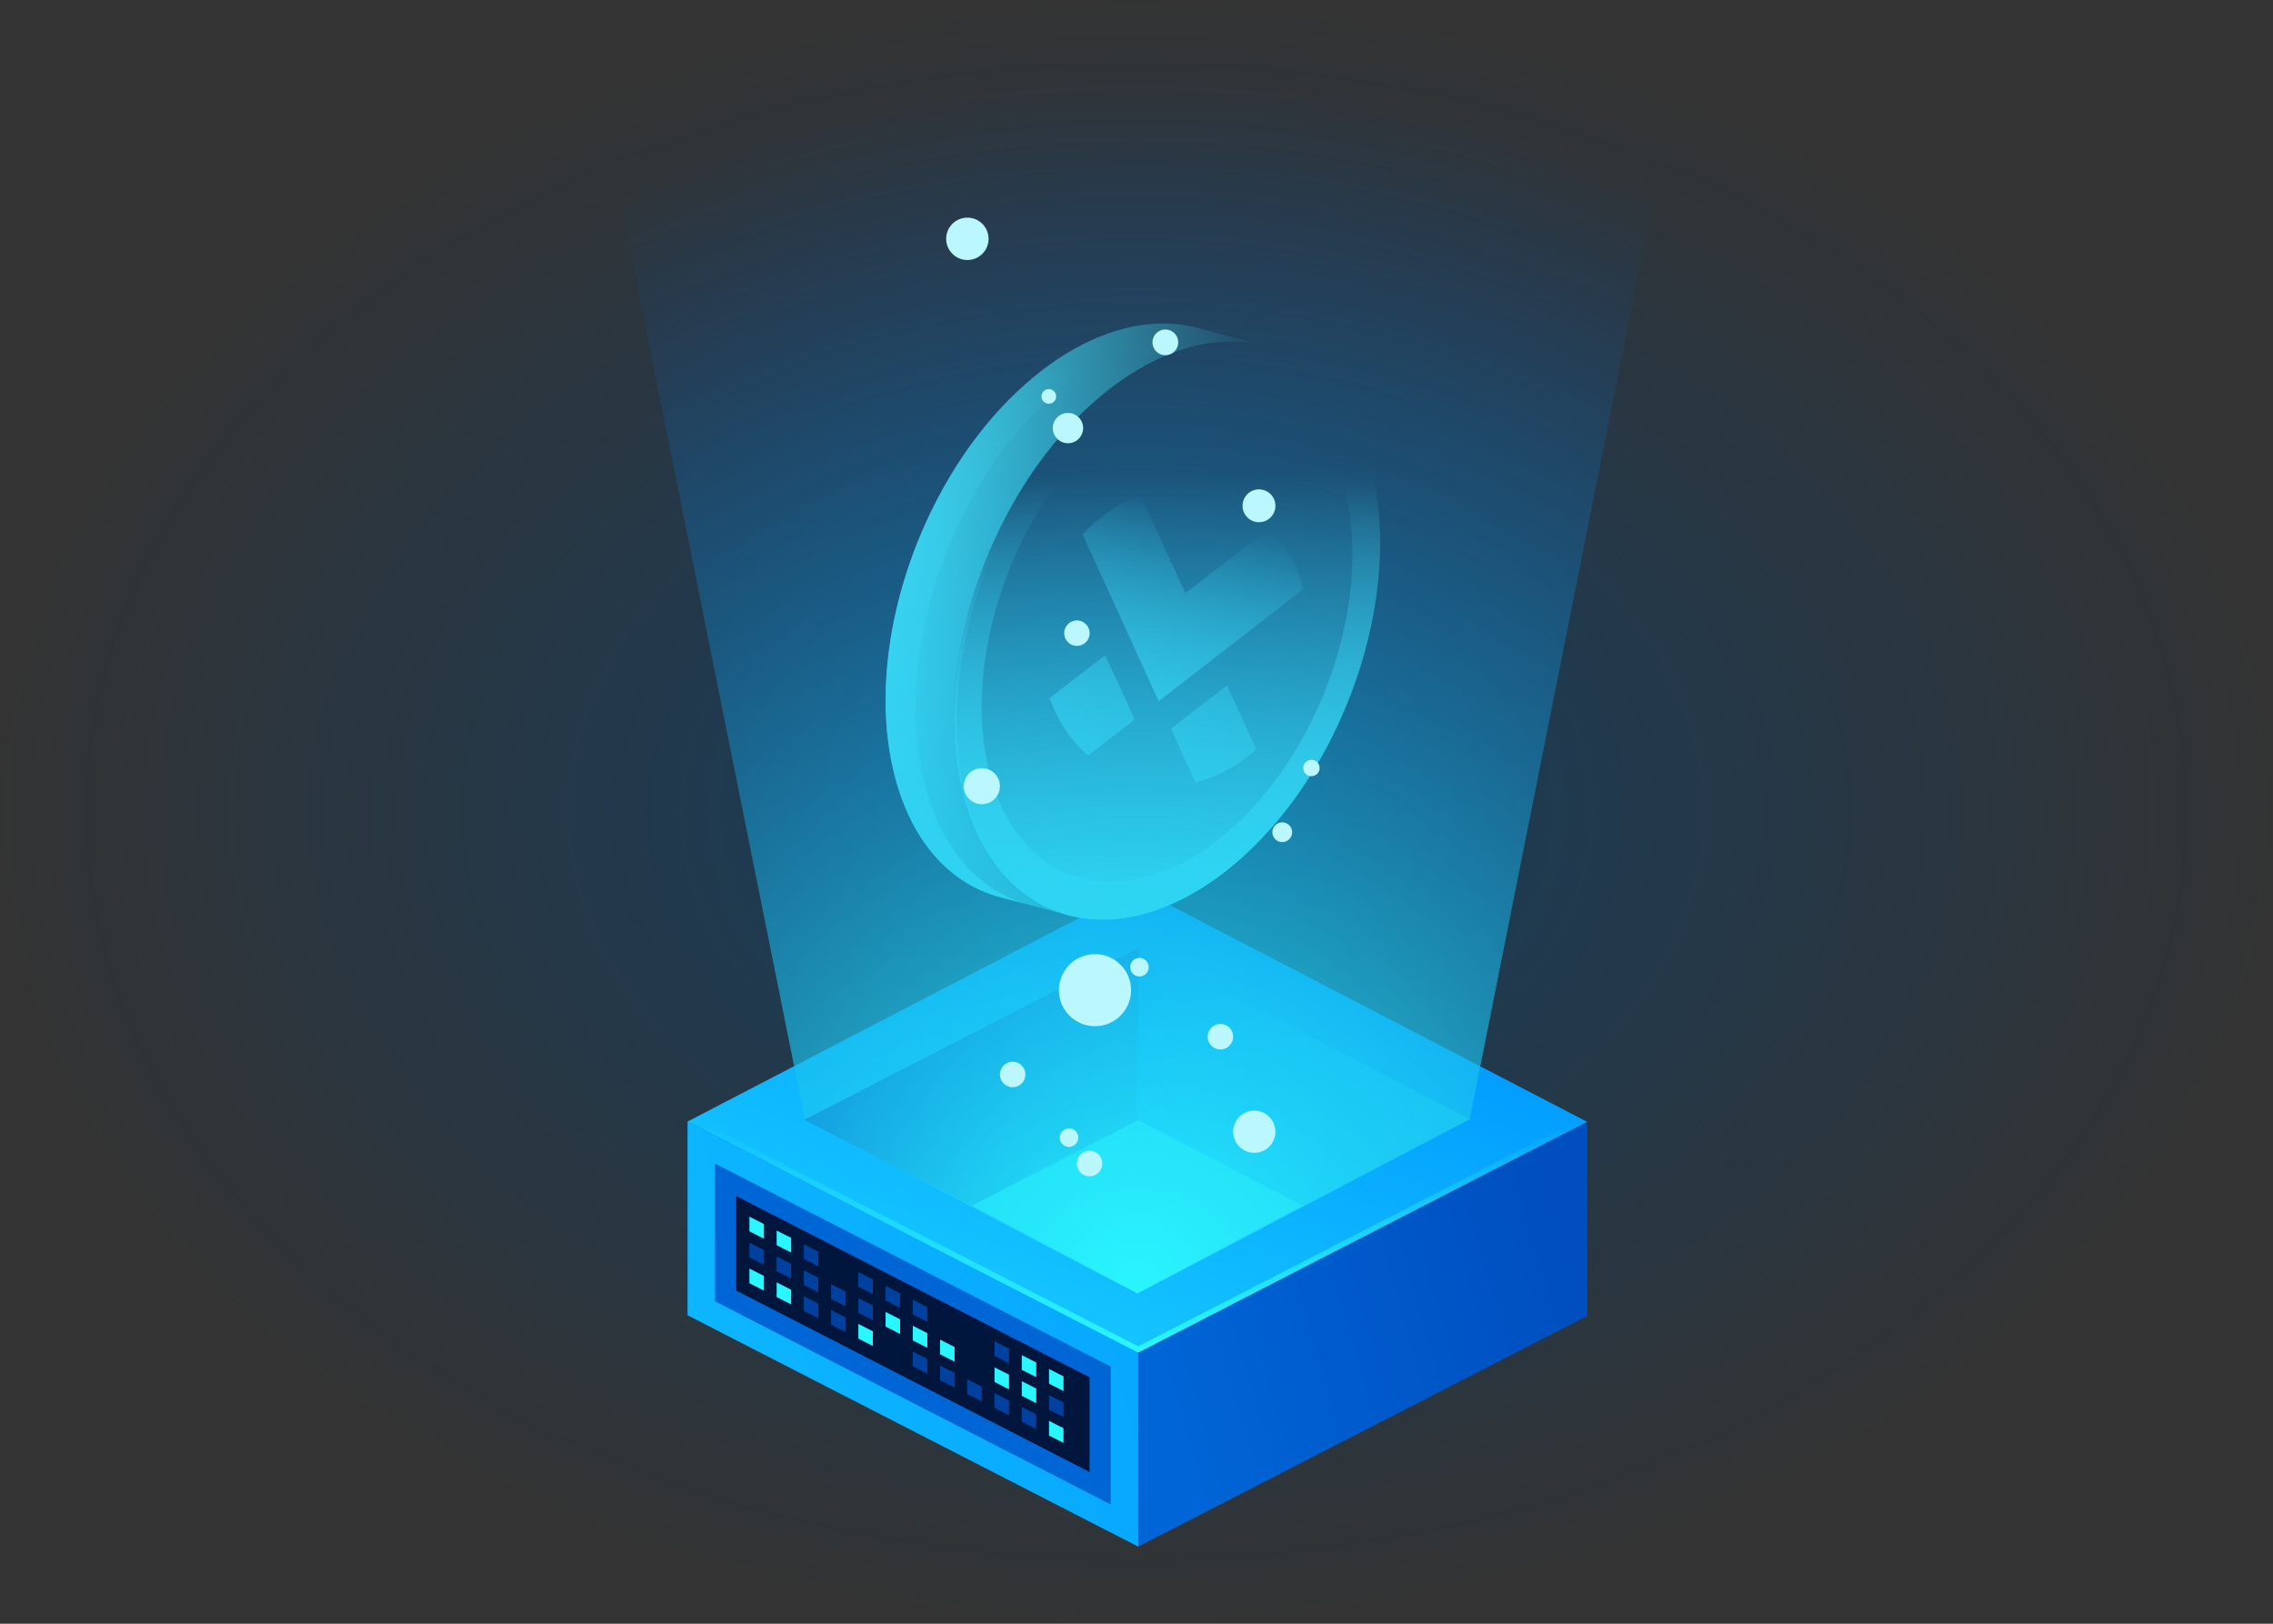 <svg width="588" height="420" viewBox="0 0 588 420" fill="none" xmlns="http://www.w3.org/2000/svg">
<rect x="0" y="0" width="588" height="420" fill="#333333" stroke="none"/>
<rect width="588" height="420" fill="url(#paint0_radial_952_7746)" fill-opacity="0.6"/>
<path d="M177.857 290.106L294.248 349.934L410.61 290.184L294.095 229.7L177.857 290.106Z" fill="url(#paint1_linear_952_7746)"/>
<path d="M294.396 349.87V400.058L410.61 340.374V290.185L294.396 349.87Z" fill="url(#paint2_linear_952_7746)"/>
<path d="M294.459 349.869V400.057L177.857 340.202V290.077L294.459 349.869Z" fill="url(#paint3_linear_952_7746)"/>
<path d="M187.709 335.217V305.168L284.608 354.855V384.959L187.709 335.217Z" fill="#00163D"/>
<path d="M287.35 389.163L184.963 336.605V300.966L287.35 353.467V389.163ZM190.45 333.829L281.864 380.754V356.243L190.45 309.37V333.829Z" fill="url(#paint4_linear_952_7746)"/>
<path d="M271.367 357.896L275.118 359.803V356.014L271.367 354.106V357.896Z" fill="#2AF6FF"/>
<path d="M264.321 354.315L268.071 356.221V352.432L264.321 350.524V354.315Z" fill="#2AF6FF"/>
<path d="M257.276 350.732L261.026 352.639V348.848L257.276 346.942V350.732Z" fill="#0041A0"/>
<path d="M250.23 347.151L253.98 349.057V345.268L250.23 343.36V347.151Z" fill="#00163D"/>
<path d="M243.185 343.568L246.935 345.476V341.685L243.185 339.779V343.568Z" fill="#00163D"/>
<path d="M236.139 339.986L239.891 341.894V338.105L236.139 336.197V339.986Z" fill="#0041A0"/>
<path d="M229.094 336.406L232.844 338.312V334.523L229.094 332.615V336.406Z" fill="#0041A0"/>
<path d="M222.048 332.823L225.798 334.731V330.94L222.048 329.034V332.823Z" fill="#0041A0"/>
<path d="M215.003 329.241L218.753 331.149V327.359L215.003 325.452V329.241Z" fill="#00163D"/>
<path d="M207.957 325.659L211.707 327.565V323.776L207.957 321.87V325.659Z" fill="#0041A0"/>
<path d="M200.912 322.077L204.662 323.985V320.195L200.912 318.288V322.077Z" fill="#2AF6FF"/>
<path d="M193.866 318.497L197.616 320.402V316.613L193.866 314.706V318.497Z" fill="#2AF6FF"/>
<path d="M271.367 364.632L275.118 366.538V362.749L271.367 360.843V364.632Z" fill="#0041A0"/>
<path d="M264.321 361.05L268.071 362.957V359.168L264.321 357.261V361.05Z" fill="#2AF6FF"/>
<path d="M257.276 357.468L261.026 359.374V355.585L257.276 353.678V357.468Z" fill="#2AF6FF"/>
<path d="M250.23 353.887L253.98 355.794V352.003L250.23 350.098V353.887Z" fill="#00163D"/>
<path d="M243.185 350.304L246.935 352.211V348.422L243.185 346.515V350.304Z" fill="#2AF6FF"/>
<path d="M236.139 346.722L239.891 348.628V344.839L236.139 342.932V346.722Z" fill="#2AF6FF"/>
<path d="M229.094 343.141L232.844 345.048V341.257L229.094 339.352V343.141Z" fill="#2AF6FF"/>
<path d="M222.048 339.56L225.798 341.466V337.677L222.048 335.77V339.56Z" fill="#0041A0"/>
<path d="M215.003 335.978L218.753 337.883V334.094L215.003 332.188V335.978Z" fill="#0041A0"/>
<path d="M207.957 332.396L211.707 334.303V330.512L207.957 328.606V332.396Z" fill="#0041A0"/>
<path d="M200.912 328.814L204.662 330.72V326.931L200.912 325.023V328.814Z" fill="#0041A0"/>
<path d="M193.866 325.232L197.616 327.139V323.348L193.866 321.442V325.232Z" fill="#0041A0"/>
<path d="M271.367 371.314L275.118 373.221V369.432L271.367 367.524V371.314Z" fill="#2AF6FF"/>
<path d="M264.321 367.733L268.071 369.639V365.85L264.321 363.942V367.733Z" fill="#0041A0"/>
<path d="M257.276 364.15L261.026 366.058V362.267L257.276 360.361V364.15Z" fill="#0041A0"/>
<path d="M250.23 360.568L253.98 362.476V358.687L250.23 356.779V360.568Z" fill="#0041A0"/>
<path d="M243.185 356.988L246.935 358.896V355.105L243.185 353.199V356.988Z" fill="#0041A0"/>
<path d="M236.139 353.405L239.891 355.313V351.522L236.139 349.616V353.405Z" fill="#0041A0"/>
<path d="M229.094 349.824L232.844 351.73V347.941L229.094 346.033V349.824Z" fill="#00163D"/>
<path d="M222.048 346.241L225.798 348.149V344.358L222.048 342.452V346.241Z" fill="#2AF6FF"/>
<path d="M215.003 342.659L218.753 344.567V340.777L215.003 338.87V342.659Z" fill="#0041A0"/>
<path d="M207.957 339.08L211.707 340.985V337.196L207.957 335.289V339.08Z" fill="#0041A0"/>
<path d="M200.912 335.496L204.662 337.403V333.613L200.912 331.707V335.496Z" fill="#2AF6FF"/>
<path d="M193.866 331.916L197.616 333.821V330.032L193.866 328.125V331.916Z" fill="#2AF6FF"/>
<path d="M294.459 348.238L179.445 289.262L177.857 290.078L294.459 349.87L410.61 290.183L409.021 289.37L294.459 348.238Z" fill="url(#paint5_linear_952_7746)" style="mix-blend-mode:screen"/>
<path d="M208.201 289.578L293.621 333.937L294.689 245.113L208.201 289.578Z" fill="url(#paint6_linear_952_7746)"/>
<path d="M293.621 333.937L380.201 289.519L294.689 245.113L293.621 333.937Z" fill="url(#paint7_linear_952_7746)"/>
<path d="M251.419 311.871L293.913 333.938L336.983 311.841L294.444 289.752L251.419 311.871Z" fill="url(#paint8_radial_952_7746)"/>
<path d="M294.689 245.113L208.201 289.578L293.621 333.937L380.201 289.519L294.689 245.113Z" fill="url(#paint9_radial_952_7746)"/>
<path d="M309.744 84.805C309.618 84.772 309.492 84.739 309.365 84.707C308.247 84.427 307.11 84.202 305.957 84.036C304.812 83.87 303.651 83.763 302.475 83.711C301.288 83.66 300.088 83.666 298.871 83.73C297.626 83.796 296.367 83.925 295.095 84.115C293.763 84.315 292.418 84.583 291.061 84.92C289.597 85.282 288.12 85.728 286.634 86.255C284.951 86.85 283.256 87.552 281.556 88.359C279.371 89.395 277.177 90.606 274.981 91.995C272.474 93.58 269.965 95.399 267.473 97.45C261.316 102.519 255.745 108.614 250.878 115.395C249.129 117.831 247.471 120.354 245.909 122.951C244.678 124.997 243.505 127.089 242.396 129.219C241.431 131.07 240.515 132.947 239.648 134.849C238.847 136.603 238.089 138.377 237.372 140.166C236.691 141.868 236.049 143.583 235.447 145.308C234.862 146.988 234.315 148.675 233.806 150.372C233.302 152.053 232.837 153.739 232.409 155.43C231.98 157.131 231.592 158.834 231.244 160.541C230.888 162.282 230.575 164.027 230.305 165.767C230.024 167.583 229.79 169.397 229.606 171.206C229.406 173.149 229.265 175.085 229.183 177.009C229.088 179.177 229.069 181.327 229.124 183.456C229.193 186.048 229.375 188.605 229.675 191.119C230.107 194.745 230.783 198.275 231.716 201.673C236.311 218.395 246.277 228.771 258.7 232.052L276.369 236.719C263.947 233.438 253.982 223.063 249.385 206.34C248.451 202.944 247.774 199.412 247.344 195.786C247.045 193.274 246.862 190.716 246.793 188.123C246.737 185.994 246.757 183.842 246.852 181.676C246.934 179.752 247.077 177.816 247.275 175.873C247.459 174.064 247.693 172.252 247.974 170.434C248.244 168.693 248.557 166.949 248.913 165.208C249.261 163.503 249.649 161.798 250.078 160.099C250.504 158.407 250.971 156.72 251.475 155.041C251.984 153.345 252.533 151.656 253.116 149.977C253.718 148.251 254.36 146.535 255.041 144.836C255.757 143.046 256.516 141.272 257.317 139.517C258.185 137.616 259.102 135.738 260.067 133.888C261.175 131.758 262.347 129.666 263.578 127.619C265.14 125.023 266.798 122.5 268.547 120.064C273.413 113.284 278.987 107.187 285.142 102.119C287.635 100.066 290.143 98.249 292.65 96.663C294.845 95.275 297.04 94.064 299.225 93.027C300.925 92.221 302.62 91.518 304.303 90.924C305.789 90.398 307.265 89.953 308.73 89.589C310.087 89.251 311.431 88.985 312.764 88.784C314.036 88.594 315.295 88.466 316.54 88.399C317.755 88.335 318.957 88.329 320.144 88.381C321.32 88.432 322.481 88.541 323.626 88.706C324.779 88.872 325.916 89.097 327.034 89.377C327.161 89.409 327.287 89.44 327.413 89.475L309.744 84.808V84.805Z" fill="url(#paint10_linear_952_7746)"/>
<path d="M285.145 102.116C314.136 78.246 345.152 86.189 354.408 119.868C363.658 153.531 347.648 200.195 318.657 224.065C289.655 247.946 258.639 240.004 249.387 206.339C240.133 172.661 256.142 125.996 285.145 102.116Z" fill="url(#paint11_linear_952_7746)"/>
<path d="M239.412 203.762C238.478 200.364 237.801 196.834 237.37 193.208C237.072 190.695 236.889 188.136 236.82 185.544C236.764 183.415 236.784 181.264 236.878 179.097C236.961 177.173 237.103 175.236 237.301 173.294C237.486 171.486 237.72 169.673 238 167.856C238.271 166.115 238.584 164.371 238.94 162.628C239.288 160.925 239.676 159.22 240.105 157.519C240.531 155.829 240.998 154.14 241.502 152.461C242.01 150.765 242.56 149.076 243.143 147.397C243.745 145.671 244.387 143.955 245.068 142.255C245.785 140.466 246.542 138.692 247.344 136.937C248.212 135.036 249.129 133.157 250.092 131.308C251.202 129.178 252.374 127.086 253.605 125.039C255.167 122.443 256.825 119.92 258.574 117.484C263.44 110.702 269.013 104.607 275.169 99.539C277.662 97.484 280.17 95.669 282.677 94.082C284.872 92.695 287.066 91.484 289.252 90.447C290.953 89.641 292.649 88.938 294.33 88.344C295.815 87.816 297.292 87.373 298.757 87.009C300.113 86.671 301.458 86.405 302.791 86.204C304.063 86.014 305.322 85.886 306.567 85.819C307.782 85.754 308.984 85.749 310.17 85.799C311.347 85.85 312.508 85.96 313.652 86.125C314.806 86.291 315.943 86.514 317.061 86.794C317.188 86.827 317.314 86.859 317.44 86.893L326.2 89.207C326.477 89.269 326.762 89.301 327.037 89.371C327.164 89.403 327.29 89.434 327.416 89.469L309.747 84.802C309.621 84.769 309.495 84.736 309.368 84.704C308.25 84.424 307.113 84.199 305.96 84.033C304.815 83.867 303.654 83.759 302.478 83.708C301.291 83.657 300.091 83.663 298.874 83.727C297.629 83.793 296.37 83.922 295.098 84.112C293.766 84.312 292.421 84.58 291.064 84.917C289.6 85.28 288.123 85.725 286.637 86.252C284.954 86.847 283.259 87.549 281.559 88.356C279.374 89.392 277.18 90.603 274.984 91.99C272.477 93.577 269.968 95.394 267.476 97.447C261.319 102.516 255.747 108.611 250.881 115.392C249.132 117.828 247.474 120.351 245.912 122.948C244.681 124.994 243.508 127.086 242.399 129.217C241.434 131.065 240.518 132.944 239.651 134.846C238.85 136.6 238.092 138.374 237.375 140.164C236.694 141.865 236.052 143.581 235.45 145.305C234.865 146.985 234.318 148.672 233.809 150.369C233.305 152.05 232.84 153.736 232.412 155.427C231.983 157.128 231.595 158.832 231.247 160.538C230.891 162.279 230.578 164.025 230.308 165.764C230.027 167.58 229.793 169.394 229.609 171.203C229.409 173.146 229.268 175.082 229.186 177.006C229.091 179.174 229.071 181.324 229.127 183.453C229.196 186.045 229.378 188.604 229.678 191.116C230.11 194.742 230.786 198.272 231.719 201.67C236.314 218.393 246.28 228.768 258.703 232.049L264.913 233.69C253.188 229.994 243.824 219.808 239.415 203.762H239.412Z" fill="url(#paint12_linear_952_7746)"/>
<path d="M285.145 102.116C256.142 125.995 240.133 172.659 249.387 206.338C258.639 240.002 289.655 247.945 318.657 224.064C347.648 200.193 363.658 153.529 354.408 119.866C345.152 86.188 314.136 78.247 285.145 102.116ZM316.478 216.136C291.246 236.911 264.263 230.001 256.216 200.715C248.163 171.416 262.092 130.82 287.323 110.045C312.544 89.279 339.528 96.189 347.577 125.488C355.626 154.773 341.698 195.37 316.478 216.136Z" fill="url(#paint13_linear_952_7746)"/>
<path d="M250.122 206.98C240.868 173.302 256.877 126.638 285.882 102.759C305.699 86.439 326.455 85.007 340.567 96.482C326.448 84.337 305.316 85.507 285.145 102.116C256.142 125.995 240.133 172.659 249.387 206.338C252.314 216.989 257.428 225.045 263.96 230.353C257.785 225.045 252.937 217.221 250.122 206.98Z" fill="url(#paint14_linear_952_7746)"/>
<path opacity="0.7" d="M311.275 182.006L302.933 188.498L309.226 202.337C315.006 200.95 320.401 198.006 324.994 193.836L317.442 177.306L311.275 182.006Z" fill="url(#paint15_linear_952_7746)"/>
<path opacity="0.7" d="M285.898 169.462L271.505 180.577C273.579 186.391 277.012 191.57 281.492 195.435L293.516 186.117L289.162 176.491L285.898 169.462Z" fill="url(#paint16_linear_952_7746)"/>
<path d="M337.126 152.395C336.522 149.973 335.654 147.649 334.613 145.443C333.027 142.129 330.99 139.083 328.555 136.479L306.599 153.465L306.624 153.363L295.061 128.156C291.692 129.328 288.469 131.075 285.52 133.27C283.57 134.737 281.717 136.391 280.053 138.253L292.103 164.608L299.677 181.246L299.683 181.416L314.204 170.171L337.126 152.395Z" fill="url(#paint17_linear_952_7746)"/>
<g style="mix-blend-mode:screen">
<path d="M380.201 289.519L294.234 334.562L208.201 289.577L154 19.941H434L380.201 289.519Z" fill="url(#paint18_radial_952_7746)"/>
</g>
<path d="M319.006 292.732C319.006 295.746 321.453 298.19 324.471 298.19C327.49 298.19 329.937 295.746 329.937 292.732C329.937 289.717 327.49 287.273 324.471 287.273C321.453 287.273 319.006 289.717 319.006 292.732Z" fill="#BBF7FF"/>
<path d="M273.919 256.116C273.919 261.265 278.098 265.441 283.256 265.441C288.414 265.441 292.592 261.267 292.592 256.116C292.592 250.965 288.412 246.792 283.256 246.792C278.1 246.792 273.919 250.966 273.919 256.116Z" fill="#BBF7FF"/>
<path d="M292.357 250.172C292.357 251.495 293.432 252.568 294.756 252.568C296.081 252.568 297.155 251.495 297.155 250.172C297.155 248.849 296.081 247.776 294.756 247.776C293.432 247.776 292.357 248.849 292.357 250.172Z" fill="#BBF7FF"/>
<path d="M274.146 294.26C274.146 295.583 275.22 296.656 276.544 296.656C277.869 296.656 278.943 295.583 278.943 294.26C278.943 292.937 277.869 291.864 276.544 291.864C275.22 291.864 274.146 292.937 274.146 294.26Z" fill="#BBF7FF"/>
<path d="M253.994 208.013C256.572 208.013 258.662 205.925 258.662 203.35C258.662 200.775 256.572 198.688 253.994 198.688C251.415 198.688 249.325 200.775 249.325 203.35C249.325 205.925 251.415 208.013 253.994 208.013Z" fill="#BBF7FF"/>
<path d="M331.701 217.822C333.114 217.822 334.26 216.678 334.26 215.266C334.26 213.854 333.114 212.71 331.701 212.71C330.287 212.71 329.142 213.854 329.142 215.266C329.142 216.678 330.287 217.822 331.701 217.822Z" fill="#BBF7FF"/>
<path d="M275.286 163.778C275.286 165.598 276.763 167.075 278.587 167.075C280.412 167.075 281.888 165.6 281.888 163.778C281.888 161.956 280.41 160.481 278.587 160.481C276.765 160.481 275.286 161.957 275.286 163.778Z" fill="#BBF7FF"/>
<path d="M258.661 277.927C258.661 279.747 260.138 281.225 261.962 281.225C263.787 281.225 265.263 279.749 265.263 277.927C265.263 276.105 263.785 274.631 261.962 274.631C260.14 274.631 258.661 276.107 258.661 277.927Z" fill="#BBF7FF"/>
<path d="M278.563 300.967C278.563 302.788 280.041 304.265 281.865 304.265C283.69 304.265 285.166 302.789 285.166 300.967C285.166 299.145 283.688 297.671 281.865 297.671C280.043 297.671 278.563 299.147 278.563 300.967Z" fill="#BBF7FF"/>
<path d="M312.404 268.153C312.404 269.973 313.882 271.45 315.706 271.45C317.53 271.45 319.007 269.975 319.007 268.153C319.007 266.331 317.529 264.856 315.706 264.856C313.883 264.856 312.404 266.332 312.404 268.153Z" fill="#BBF7FF"/>
<path d="M321.432 130.832C321.432 133.176 323.336 135.079 325.685 135.079C328.034 135.079 329.938 133.178 329.938 130.832C329.938 128.485 328.034 126.584 325.685 126.584C323.336 126.584 321.432 128.485 321.432 130.832Z" fill="#BBF7FF"/>
<path d="M337.125 198.65C337.125 199.824 338.078 200.773 339.251 200.773C340.424 200.773 341.377 199.822 341.377 198.65C341.377 197.479 340.424 196.527 339.251 196.527C338.078 196.527 337.125 197.479 337.125 198.65Z" fill="#BBF7FF"/>
<path d="M298.13 88.554C298.13 90.392 299.623 91.883 301.463 91.883C303.304 91.883 304.797 90.392 304.797 88.554C304.797 86.715 303.304 85.225 301.463 85.225C299.623 85.225 298.13 86.715 298.13 88.554Z" fill="#BBF7FF"/>
<path d="M272.345 110.728C272.345 112.893 274.103 114.649 276.271 114.649C278.439 114.649 280.197 112.893 280.197 110.728C280.197 108.563 278.439 106.807 276.271 106.807C274.103 106.807 272.345 108.563 272.345 110.728Z" fill="#BBF7FF"/>
<path d="M269.421 102.542C269.421 103.589 270.27 104.437 271.319 104.437C272.368 104.437 273.217 103.589 273.217 102.542C273.217 101.495 272.368 100.646 271.319 100.646C270.27 100.646 269.421 101.495 269.421 102.542Z" fill="#BBF7FF"/>
<path d="M244.763 61.775C244.763 64.8 247.219 67.254 250.249 67.254C253.28 67.254 255.734 64.802 255.734 61.775C255.734 58.749 253.278 56.296 250.249 56.296C247.22 56.296 244.763 58.749 244.763 61.775Z" fill="#BBF7FF"/>
<defs>
<radialGradient id="paint0_radial_952_7746" cx="0" cy="0" r="1" gradientUnits="userSpaceOnUse" gradientTransform="translate(294 210) rotate(-90) scale(210 294)">
<stop stop-color="#00447B"/>
<stop offset="1" stop-color="#00447B" stop-opacity="0"/>
</radialGradient>
<linearGradient id="paint1_linear_952_7746" x1="274.995" y1="342.937" x2="313.583" y2="236.784" gradientUnits="userSpaceOnUse">
<stop stop-color="#14C5FF"/>
<stop offset="1" stop-color="#0098FF"/>
</linearGradient>
<linearGradient id="paint2_linear_952_7746" x1="406.72" y1="329.618" x2="296.975" y2="361.078" gradientUnits="userSpaceOnUse">
<stop stop-color="#004EBF"/>
<stop offset="1" stop-color="#0066D7"/>
</linearGradient>
<linearGradient id="paint3_linear_952_7746" x1="61.615" y1="384.145" x2="418.417" y2="304.06" gradientUnits="userSpaceOnUse">
<stop stop-color="#14C5FF"/>
<stop offset="1" stop-color="#0098FF"/>
</linearGradient>
<linearGradient id="paint4_linear_952_7746" x1="-316.743" y1="345.065" x2="-315.243" y2="345.065" gradientUnits="userSpaceOnUse">
<stop stop-color="#0098FF"/>
<stop offset="1" stop-color="#0166D5"/>
</linearGradient>
<linearGradient id="paint5_linear_952_7746" x1="294.03" y1="349.933" x2="294.03" y2="288.995" gradientUnits="userSpaceOnUse">
<stop stop-color="#2AF6FF"/>
<stop offset="1" stop-color="#2AF6FF" stop-opacity="0"/>
</linearGradient>
<linearGradient id="paint6_linear_952_7746" x1="207.309" y1="289.525" x2="294.05" y2="289.525" gradientUnits="userSpaceOnUse">
<stop stop-color="#004EBF"/>
<stop offset="1" stop-color="#047FE1"/>
</linearGradient>
<linearGradient id="paint7_linear_952_7746" x1="381.095" y1="289.525" x2="294.261" y2="289.525" gradientUnits="userSpaceOnUse">
<stop stop-color="#14C5FF"/>
<stop offset="1" stop-color="#0098FF"/>
</linearGradient>
<radialGradient id="paint8_radial_952_7746" cx="0" cy="0" r="1" gradientUnits="userSpaceOnUse" gradientTransform="translate(293.663 332.99) scale(0.75 0.669)">
<stop stop-color="white"/>
<stop offset="0.5" stop-color="#52FDFF"/>
<stop offset="1" stop-color="#2AF6FF"/>
</radialGradient>
<radialGradient id="paint9_radial_952_7746" cx="0" cy="0" r="1" gradientUnits="userSpaceOnUse" gradientTransform="translate(294.554 330.771) scale(0.75 0.749)">
<stop stop-color="#9CFFFF"/>
<stop offset="0.198" stop-color="#52FDFF"/>
<stop offset="1" stop-color="#52FDFF" stop-opacity="0"/>
</radialGradient>
<linearGradient id="paint10_linear_952_7746" x1="229.094" y1="160.193" x2="327.413" y2="160.193" gradientUnits="userSpaceOnUse">
<stop stop-color="#52FDFF"/>
<stop offset="1" stop-color="#52FDFF" stop-opacity="0"/>
</linearGradient>
<linearGradient id="paint11_linear_952_7746" x1="301.896" y1="235.879" x2="301.896" y2="122.542" gradientUnits="userSpaceOnUse">
<stop stop-color="#52FDFF"/>
<stop offset="1" stop-color="#52FDFF" stop-opacity="0"/>
</linearGradient>
<linearGradient id="paint12_linear_952_7746" x1="278.254" y1="230.921" x2="278.254" y2="94.969" gradientUnits="userSpaceOnUse">
<stop stop-color="#52FDFF"/>
<stop offset="1" stop-color="#52FDFF" stop-opacity="0"/>
</linearGradient>
<linearGradient id="paint13_linear_952_7746" x1="301.896" y1="233.016" x2="301.896" y2="124.583" gradientUnits="userSpaceOnUse">
<stop stop-color="#52FDFF"/>
<stop offset="1" stop-color="#52FDFF" stop-opacity="0"/>
</linearGradient>
<linearGradient id="paint14_linear_952_7746" x1="293.665" y1="237.923" x2="293.665" y2="140.911" gradientUnits="userSpaceOnUse">
<stop stop-color="#52FDFF"/>
<stop offset="1" stop-color="#52FDFF" stop-opacity="0"/>
</linearGradient>
<linearGradient id="paint15_linear_952_7746" x1="307.309" y1="204.02" x2="339.968" y2="140.789" gradientUnits="userSpaceOnUse">
<stop stop-color="#52FDFF"/>
<stop offset="1" stop-color="#52FDFF" stop-opacity="0"/>
</linearGradient>
<linearGradient id="paint16_linear_952_7746" x1="278.291" y1="192.169" x2="307.646" y2="130.633" gradientUnits="userSpaceOnUse">
<stop stop-color="#52FDFF"/>
<stop offset="1" stop-color="#52FDFF" stop-opacity="0"/>
</linearGradient>
<linearGradient id="paint17_linear_952_7746" x1="290.812" y1="197.39" x2="313.04" y2="132.128" gradientUnits="userSpaceOnUse">
<stop stop-color="#52FDFF"/>
<stop offset="1" stop-color="#52FDFF" stop-opacity="0"/>
</linearGradient>
<radialGradient id="paint18_radial_952_7746" cx="0" cy="0" r="1" gradientUnits="userSpaceOnUse" gradientTransform="translate(294 334.993) rotate(-90) scale(314.485 314.882)">
<stop stop-color="#2AF6FF"/>
<stop offset="1" stop-color="#0057C8" stop-opacity="0"/>
</radialGradient>
</defs>
</svg>
